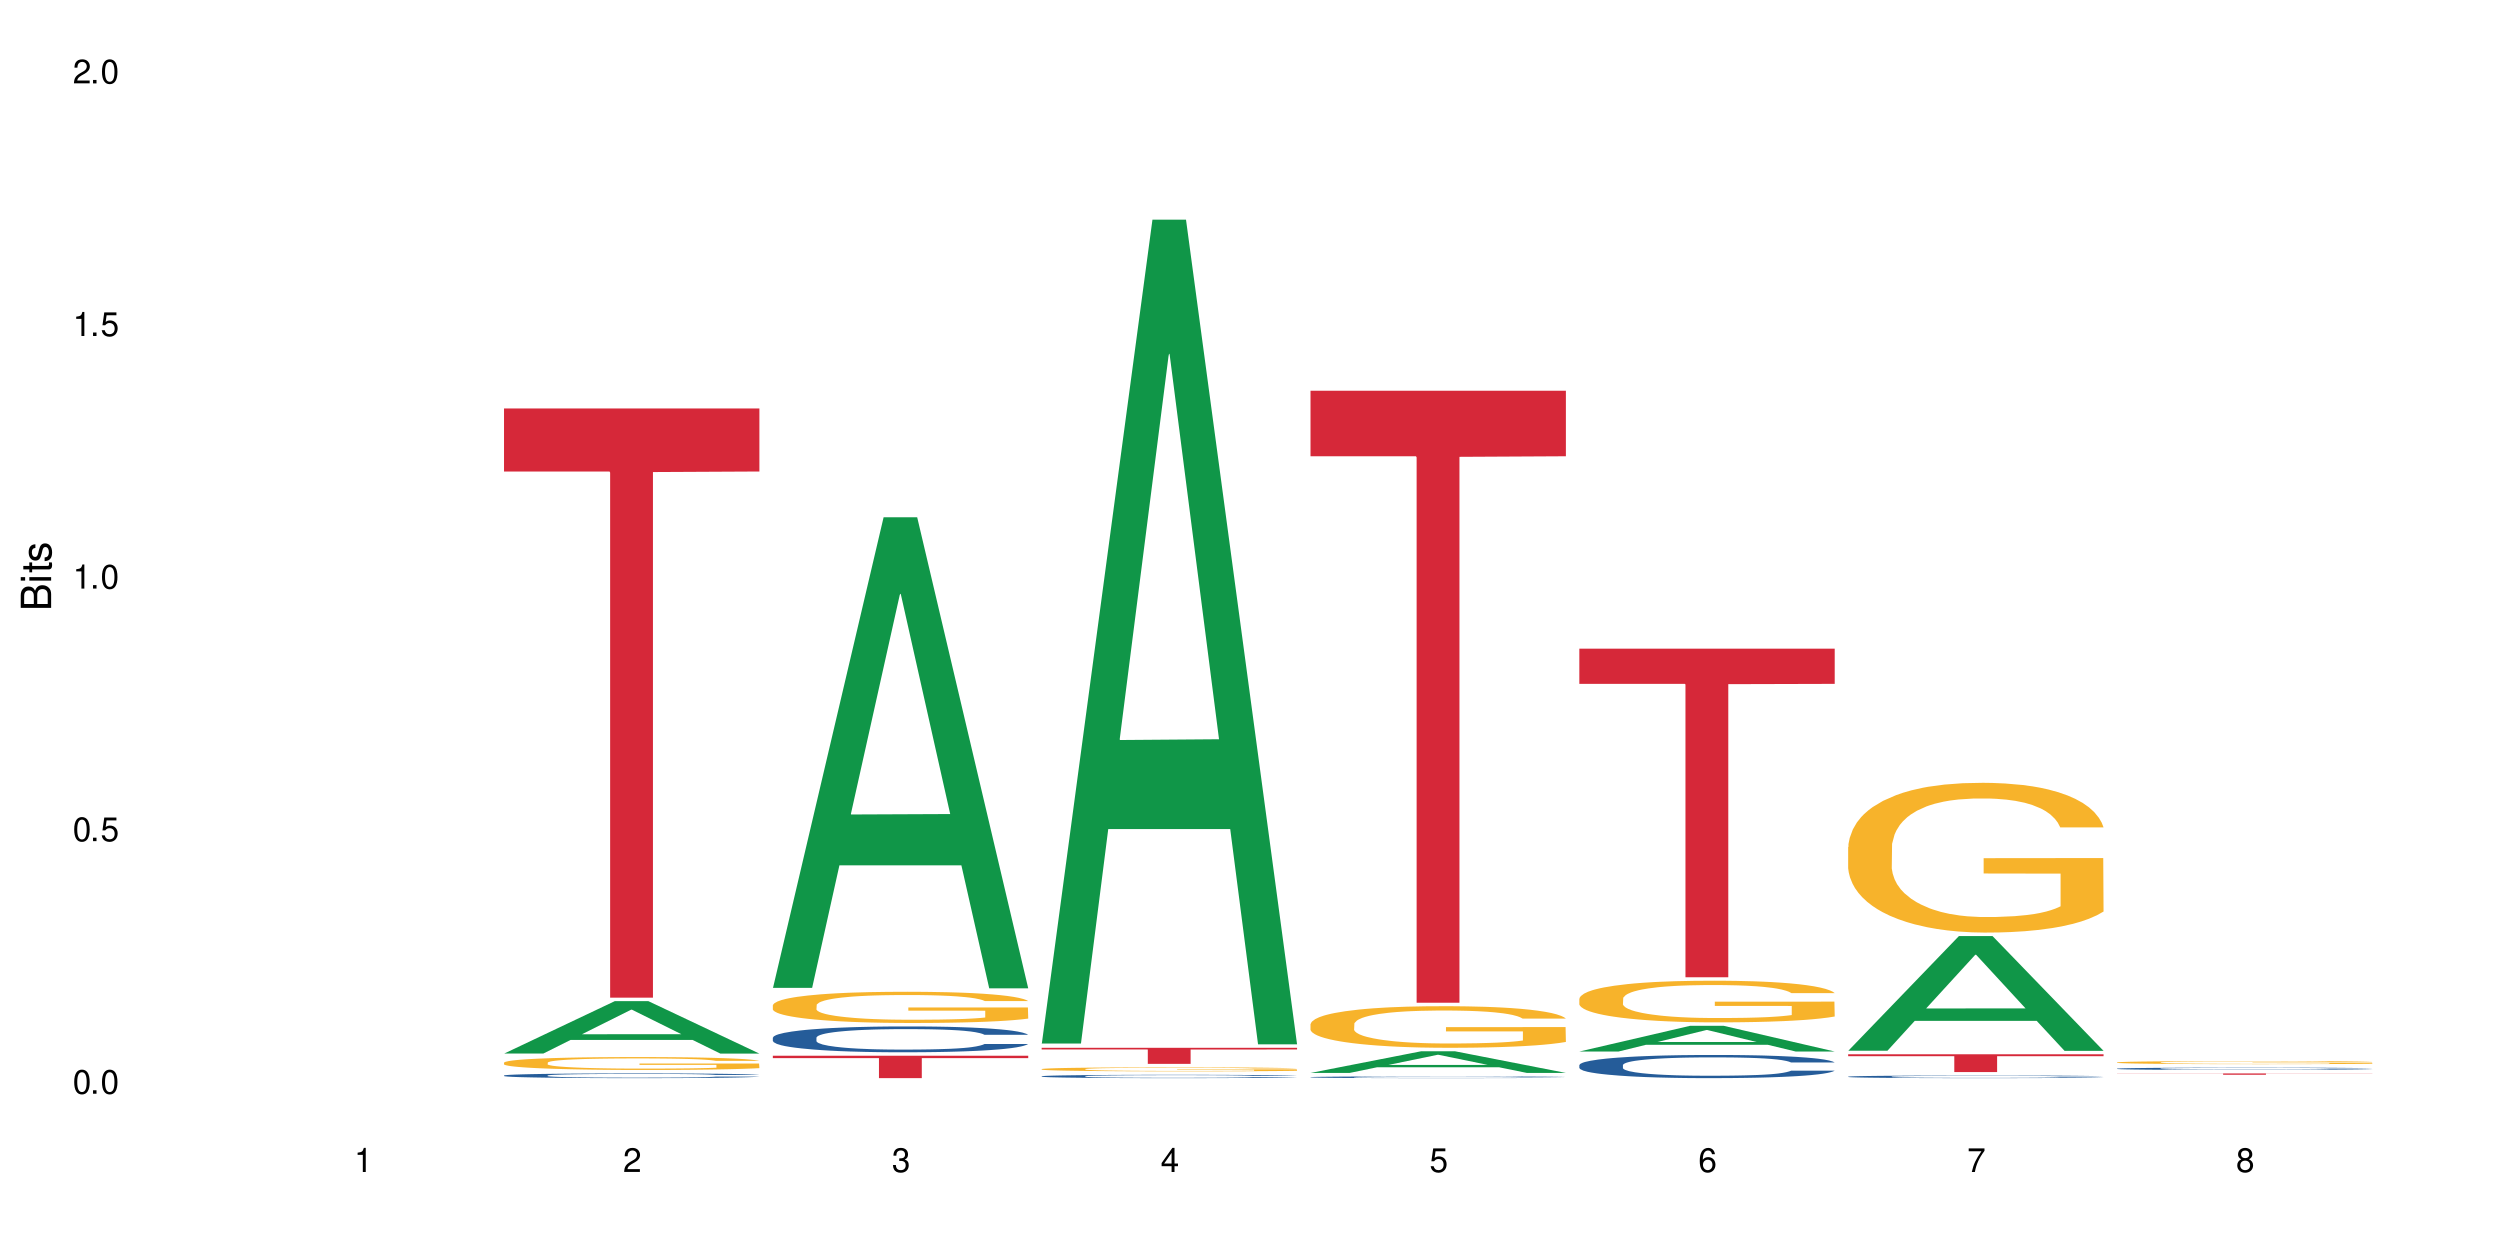 <?xml version="1.0" encoding="UTF-8"?>
<svg xmlns="http://www.w3.org/2000/svg" xmlns:xlink="http://www.w3.org/1999/xlink" width="720" height="360" viewBox="0 0 720 360">
<defs>
<g>
<g id="glyph-0-0">
</g>
<g id="glyph-0-1">
<path d="M 2.641 -6.938 C 2 -6.938 1.422 -6.656 1.078 -6.172 C 0.641 -5.562 0.406 -4.641 0.406 -3.359 C 0.406 -1.016 1.188 0.219 2.641 0.219 C 4.078 0.219 4.859 -1.016 4.859 -3.297 C 4.859 -4.641 4.656 -5.547 4.203 -6.172 C 3.844 -6.656 3.281 -6.938 2.641 -6.938 Z M 2.641 -6.188 C 3.547 -6.188 4 -5.25 4 -3.375 C 4 -1.406 3.562 -0.484 2.625 -0.484 C 1.734 -0.484 1.281 -1.438 1.281 -3.344 C 1.281 -5.25 1.734 -6.188 2.641 -6.188 Z M 2.641 -6.188 "/>
</g>
<g id="glyph-0-2">
<path d="M 1.828 -1 L 0.828 -1 L 0.828 0 L 1.828 0 Z M 1.828 -1 "/>
</g>
<g id="glyph-0-3">
<path d="M 4.562 -6.797 L 1.062 -6.797 L 0.547 -3.094 L 1.328 -3.094 C 1.719 -3.562 2.047 -3.734 2.578 -3.734 C 3.484 -3.734 4.062 -3.109 4.062 -2.094 C 4.062 -1.125 3.484 -0.531 2.578 -0.531 C 1.828 -0.531 1.375 -0.906 1.188 -1.672 L 0.328 -1.672 C 0.453 -1.109 0.547 -0.844 0.75 -0.594 C 1.125 -0.078 1.828 0.219 2.594 0.219 C 3.969 0.219 4.922 -0.781 4.922 -2.219 C 4.922 -3.562 4.031 -4.484 2.719 -4.484 C 2.25 -4.484 1.859 -4.359 1.469 -4.062 L 1.734 -5.969 L 4.562 -5.969 Z M 4.562 -6.797 "/>
</g>
<g id="glyph-0-4">
<path d="M 2.484 -4.938 L 2.484 0 L 3.328 0 L 3.328 -6.938 L 2.766 -6.938 C 2.469 -5.875 2.281 -5.734 0.984 -5.562 L 0.984 -4.938 Z M 2.484 -4.938 "/>
</g>
<g id="glyph-0-5">
<path d="M 4.859 -0.828 L 1.281 -0.828 C 1.359 -1.406 1.672 -1.781 2.5 -2.281 L 3.469 -2.828 C 4.406 -3.344 4.906 -4.062 4.906 -4.906 C 4.906 -5.484 4.672 -6.031 4.266 -6.406 C 3.859 -6.766 3.375 -6.938 2.719 -6.938 C 1.859 -6.938 1.219 -6.625 0.844 -6.031 C 0.609 -5.672 0.5 -5.234 0.484 -4.531 L 1.328 -4.531 C 1.359 -5.016 1.406 -5.281 1.531 -5.516 C 1.75 -5.938 2.188 -6.203 2.703 -6.203 C 3.469 -6.203 4.031 -5.641 4.031 -4.891 C 4.031 -4.344 3.719 -3.859 3.125 -3.516 L 2.234 -3 C 0.812 -2.172 0.406 -1.531 0.328 -0.016 L 4.859 -0.016 Z M 4.859 -0.828 "/>
</g>
<g id="glyph-0-6">
<path d="M 2.125 -3.188 L 2.578 -3.188 C 3.5 -3.188 3.984 -2.766 3.984 -1.922 C 3.984 -1.062 3.469 -0.531 2.594 -0.531 C 1.656 -0.531 1.203 -1 1.156 -2.016 L 0.312 -2.016 C 0.344 -1.453 0.438 -1.094 0.609 -0.781 C 0.953 -0.109 1.625 0.219 2.547 0.219 C 3.953 0.219 4.859 -0.625 4.859 -1.938 C 4.859 -2.828 4.516 -3.297 3.703 -3.594 C 4.344 -3.844 4.656 -4.328 4.656 -5.031 C 4.656 -6.219 3.875 -6.938 2.578 -6.938 C 1.203 -6.938 0.484 -6.172 0.453 -4.703 L 1.297 -4.703 C 1.312 -5.125 1.344 -5.359 1.453 -5.578 C 1.641 -5.969 2.062 -6.203 2.594 -6.203 C 3.344 -6.203 3.797 -5.75 3.797 -5 C 3.797 -4.516 3.609 -4.219 3.25 -4.047 C 3.016 -3.953 2.703 -3.922 2.125 -3.906 Z M 2.125 -3.188 "/>
</g>
<g id="glyph-0-7">
<path d="M 3.141 -1.672 L 3.141 0 L 3.984 0 L 3.984 -1.672 L 4.984 -1.672 L 4.984 -2.438 L 3.984 -2.438 L 3.984 -6.938 L 3.359 -6.938 L 0.266 -2.578 L 0.266 -1.672 Z M 3.141 -2.438 L 1 -2.438 L 3.141 -5.5 Z M 3.141 -2.438 "/>
</g>
<g id="glyph-0-8">
<path d="M 4.781 -5.125 C 4.609 -6.266 3.891 -6.938 2.844 -6.938 C 2.094 -6.938 1.422 -6.578 1.031 -5.953 C 0.594 -5.266 0.406 -4.422 0.406 -3.172 C 0.406 -2 0.578 -1.25 0.984 -0.641 C 1.359 -0.078 1.953 0.219 2.703 0.219 C 3.984 0.219 4.922 -0.75 4.922 -2.094 C 4.922 -3.375 4.062 -4.281 2.844 -4.281 C 2.172 -4.281 1.641 -4.031 1.281 -3.516 C 1.281 -5.234 1.828 -6.188 2.797 -6.188 C 3.391 -6.188 3.797 -5.797 3.938 -5.125 Z M 2.734 -3.531 C 3.547 -3.531 4.062 -2.953 4.062 -2.031 C 4.062 -1.156 3.484 -0.531 2.703 -0.531 C 1.922 -0.531 1.328 -1.188 1.328 -2.078 C 1.328 -2.938 1.906 -3.531 2.734 -3.531 Z M 2.734 -3.531 "/>
</g>
<g id="glyph-0-9">
<path d="M 4.984 -6.797 L 0.438 -6.797 L 0.438 -5.969 L 4.109 -5.969 C 2.5 -3.656 1.828 -2.234 1.328 0 L 2.219 0 C 2.594 -2.172 3.453 -4.047 4.984 -6.094 Z M 4.984 -6.797 "/>
</g>
<g id="glyph-0-10">
<path d="M 3.75 -3.656 C 4.469 -4.094 4.688 -4.438 4.688 -5.078 C 4.688 -6.172 3.844 -6.938 2.641 -6.938 C 1.438 -6.938 0.594 -6.172 0.594 -5.094 C 0.594 -4.438 0.812 -4.094 1.516 -3.656 C 0.734 -3.266 0.359 -2.703 0.359 -1.922 C 0.359 -0.656 1.281 0.219 2.641 0.219 C 3.984 0.219 4.922 -0.656 4.922 -1.922 C 4.922 -2.703 4.531 -3.266 3.75 -3.656 Z M 2.641 -6.188 C 3.359 -6.188 3.812 -5.75 3.812 -5.062 C 3.812 -4.406 3.344 -3.984 2.641 -3.984 C 1.922 -3.984 1.453 -4.406 1.453 -5.078 C 1.453 -5.75 1.922 -6.188 2.641 -6.188 Z M 2.641 -3.266 C 3.484 -3.266 4.062 -2.719 4.062 -1.906 C 4.062 -1.078 3.484 -0.531 2.625 -0.531 C 1.797 -0.531 1.219 -1.094 1.219 -1.906 C 1.219 -2.719 1.781 -3.266 2.641 -3.266 Z M 2.641 -3.266 "/>
</g>
<g id="glyph-1-0">
</g>
<g id="glyph-1-1">
<path d="M 0 -0.953 L 0 -4.891 C 0 -5.719 -0.234 -6.344 -0.734 -6.797 C -1.188 -7.234 -1.812 -7.469 -2.5 -7.469 C -3.547 -7.469 -4.188 -7 -4.625 -5.875 C -4.984 -6.688 -5.625 -7.094 -6.531 -7.094 C -7.172 -7.094 -7.734 -6.859 -8.141 -6.391 C -8.562 -5.922 -8.75 -5.344 -8.75 -4.5 L -8.75 -0.953 Z M -4.984 -2.062 L -7.766 -2.062 L -7.766 -4.219 C -7.766 -4.844 -7.688 -5.203 -7.453 -5.5 C -7.219 -5.812 -6.859 -5.969 -6.375 -5.969 C -5.891 -5.969 -5.531 -5.812 -5.297 -5.5 C -5.062 -5.203 -4.984 -4.844 -4.984 -4.219 Z M -0.984 -2.062 L -4 -2.062 L -4 -4.781 C -4 -5.766 -3.438 -6.359 -2.484 -6.359 C -1.547 -6.359 -0.984 -5.766 -0.984 -4.781 Z M -0.984 -2.062 "/>
</g>
<g id="glyph-1-2">
<path d="M -6.281 -1.797 L -6.281 -0.797 L 0 -0.797 L 0 -1.797 Z M -8.75 -1.797 L -8.75 -0.797 L -7.484 -0.797 L -7.484 -1.797 Z M -8.75 -1.797 "/>
</g>
<g id="glyph-1-3">
<path d="M -6.281 -3.047 L -6.281 -2.016 L -8.016 -2.016 L -8.016 -1.016 L -6.281 -1.016 L -6.281 -0.172 L -5.469 -0.172 L -5.469 -1.016 L -0.719 -1.016 C -0.078 -1.016 0.281 -1.453 0.281 -2.234 C 0.281 -2.5 0.25 -2.719 0.188 -3.047 L -0.641 -3.047 C -0.609 -2.906 -0.594 -2.766 -0.594 -2.562 C -0.594 -2.141 -0.719 -2.016 -1.156 -2.016 L -5.469 -2.016 L -5.469 -3.047 Z M -6.281 -3.047 "/>
</g>
<g id="glyph-1-4">
<path d="M -4.531 -5.25 C -5.766 -5.25 -6.469 -4.422 -6.469 -2.969 C -6.469 -1.516 -5.719 -0.562 -4.547 -0.562 C -3.562 -0.562 -3.094 -1.062 -2.734 -2.562 L -2.516 -3.484 C -2.344 -4.188 -2.094 -4.469 -1.641 -4.469 C -1.047 -4.469 -0.641 -3.875 -0.641 -3 C -0.641 -2.453 -0.797 -2 -1.062 -1.75 C -1.25 -1.594 -1.422 -1.531 -1.875 -1.469 L -1.875 -0.406 C -0.422 -0.453 0.281 -1.266 0.281 -2.922 C 0.281 -4.5 -0.5 -5.516 -1.719 -5.516 C -2.656 -5.516 -3.172 -4.984 -3.469 -3.734 L -3.703 -2.766 C -3.891 -1.953 -4.156 -1.609 -4.594 -1.609 C -5.188 -1.609 -5.547 -2.125 -5.547 -2.938 C -5.547 -3.75 -5.203 -4.172 -4.531 -4.203 Z M -4.531 -5.25 "/>
</g>
</g>
</defs>
<rect x="-72" y="-36" width="864" height="432" fill="rgb(100%, 100%, 100%)" fill-opacity="1"/>
<path fill-rule="nonzero" fill="rgb(6.275%, 58.824%, 28.235%)" fill-opacity="1" d="M 145.156 303.426 L 145.234 303.414 L 177.059 288.328 L 186.723 288.328 L 218.707 303.441 L 207.469 303.441 L 199.453 299.496 L 164.328 299.496 L 156.469 303.426 L 145.156 303.426 L 167.707 297.863 L 196.23 297.848 L 182.008 290.797 L 181.852 290.781 L 181.695 290.824 L 167.629 297.848 L 167.707 297.863 Z M 145.156 303.426 "/>
<path fill-rule="nonzero" fill="rgb(14.51%, 36.078%, 60%)" fill-opacity="1" d="M 145.156 309.734 L 145.242 309.734 L 145.242 309.703 L 145.512 309.656 L 146.141 309.598 L 146.77 309.555 L 148.383 309.48 L 150.625 309.41 L 152.957 309.355 L 154.664 309.324 L 156.188 309.297 L 159.684 309.254 L 161.93 309.23 L 164.352 309.207 L 167.309 309.188 L 169.461 309.176 L 174.305 309.156 L 177.895 309.145 L 180.676 309.141 L 186.684 309.141 L 190.273 309.148 L 192.875 309.152 L 195.742 309.164 L 198.164 309.176 L 202.383 309.203 L 206.148 309.238 L 207.852 309.258 L 210.543 309.297 L 212.605 309.332 L 214.043 309.363 L 215.656 309.41 L 217.094 309.469 L 218.168 309.531 L 218.707 309.582 L 206.148 309.582 L 205.52 309.535 L 204.805 309.496 L 203.457 309.445 L 202.113 309.41 L 200.23 309.371 L 198.523 309.348 L 196.191 309.324 L 194.129 309.309 L 191.977 309.297 L 189.914 309.293 L 185.969 309.285 L 179.688 309.285 L 176.191 309.297 L 174.305 309.305 L 171.613 309.324 L 169.73 309.34 L 167.488 309.363 L 165.965 309.383 L 164.082 309.418 L 162.734 309.445 L 161.211 309.488 L 160.312 309.52 L 159.508 309.551 L 158.789 309.594 L 158.25 309.637 L 157.891 309.684 L 157.711 309.727 L 157.711 309.922 L 157.891 309.965 L 158.34 310.02 L 159.508 310.094 L 161.211 310.16 L 163.184 310.211 L 165.066 310.25 L 166.145 310.266 L 167.578 310.285 L 169.82 310.312 L 173.051 310.336 L 174.934 310.348 L 177.805 310.355 L 180.766 310.363 L 184.711 310.363 L 188.211 310.355 L 190.543 310.352 L 192.965 310.34 L 196.281 310.32 L 198.344 310.301 L 200.141 310.277 L 201.484 310.254 L 202.383 310.23 L 203.727 310.195 L 204.805 310.152 L 205.609 310.109 L 206.148 310.066 L 218.707 310.066 L 218.168 310.113 L 217.359 310.164 L 216.555 310.199 L 215.297 310.242 L 213.863 310.281 L 211.801 310.324 L 210.094 310.355 L 207.852 310.387 L 205.789 310.41 L 203.547 310.43 L 200.23 310.453 L 198.074 310.469 L 195.742 310.477 L 192.965 310.488 L 189.465 310.496 L 185.699 310.504 L 182.199 310.504 L 178.434 310.5 L 175.652 310.496 L 171.973 310.484 L 167.398 310.461 L 164.082 310.438 L 161.48 310.414 L 159.238 310.391 L 156.727 310.355 L 153.496 310.301 L 151.523 310.258 L 150.176 310.227 L 148.652 310.176 L 147.574 310.133 L 146.32 310.062 L 145.422 309.973 L 145.156 309.906 Z M 145.156 309.734 "/>
<path fill-rule="nonzero" fill="rgb(96.863%, 70.196%, 16.863%)" fill-opacity="1" d="M 145.156 306.023 L 145.242 306.023 L 145.242 305.953 L 145.602 305.801 L 146.5 305.59 L 147.664 305.418 L 148.922 305.281 L 149.73 305.211 L 151.074 305.109 L 152.242 305.035 L 155.199 304.883 L 158.969 304.738 L 161.031 304.68 L 163.363 304.621 L 166.684 304.555 L 168.207 304.531 L 172.871 304.477 L 178.164 304.445 L 183.992 304.434 L 186.684 304.438 L 190.363 304.449 L 195.387 304.488 L 198.254 304.523 L 200.496 304.555 L 202.828 304.602 L 205.699 304.668 L 208.391 304.75 L 210.543 304.832 L 212.695 304.934 L 214.492 305.039 L 216.016 305.16 L 217.359 305.301 L 218.168 305.422 L 218.707 305.539 L 206.238 305.539 L 205.52 305.422 L 204.715 305.328 L 203.367 305.219 L 202.023 305.137 L 200.676 305.07 L 198.164 304.984 L 196.012 304.93 L 193.32 304.883 L 190.723 304.852 L 187.762 304.832 L 185.969 304.824 L 181.211 304.824 L 176.906 304.848 L 174.395 304.875 L 172.602 304.902 L 170.09 304.953 L 168.566 304.992 L 167.668 305.02 L 164.977 305.125 L 163.184 305.219 L 162.195 305.285 L 160.941 305.387 L 160.043 305.48 L 159.059 305.613 L 158.52 305.715 L 157.801 305.945 L 157.711 306.559 L 157.98 306.688 L 158.52 306.824 L 159.238 306.949 L 160.312 307.078 L 161.391 307.176 L 163.273 307.309 L 164.887 307.395 L 166.145 307.453 L 168.566 307.547 L 169.551 307.574 L 171.883 307.637 L 174.305 307.684 L 177.266 307.727 L 179.508 307.746 L 183.098 307.762 L 187.672 307.762 L 193.055 307.742 L 196.461 307.715 L 198.793 307.688 L 200.32 307.664 L 202.203 307.625 L 203.547 307.594 L 204.805 307.555 L 206.328 307.496 L 206.328 306.688 L 184.172 306.684 L 184.172 306.305 L 218.617 306.301 L 218.707 307.625 L 216.824 307.719 L 214.492 307.805 L 212.25 307.875 L 209.918 307.934 L 206.598 307.996 L 203.906 308.039 L 199.781 308.086 L 196.012 308.113 L 192.066 308.137 L 188.566 308.145 L 184.441 308.148 L 180.766 308.141 L 176.816 308.121 L 173.68 308.094 L 170.809 308.062 L 167.938 308.016 L 164.352 307.945 L 162.016 307.887 L 159.594 307.816 L 157.172 307.73 L 155.02 307.641 L 153.586 307.57 L 152.152 307.488 L 150.625 307.387 L 149.191 307.27 L 148.113 307.164 L 147.129 307.047 L 146.41 306.934 L 145.691 306.781 L 145.332 306.66 L 145.156 306.555 Z M 145.156 306.023 "/>
<path fill-rule="nonzero" fill="rgb(83.922%, 15.686%, 22.353%)" fill-opacity="1" d="M 145.156 117.629 L 218.707 117.629 L 218.707 135.793 L 188.051 135.953 L 188.051 287.332 L 175.719 287.332 L 175.719 136.113 L 175.539 135.793 L 145.156 135.793 Z M 145.156 117.629 "/>
<path fill-rule="nonzero" fill="rgb(6.275%, 58.824%, 28.235%)" fill-opacity="1" d="M 222.578 284.512 L 222.656 284.383 L 254.48 148.965 L 264.148 148.965 L 296.129 284.637 L 284.895 284.637 L 276.879 249.223 L 241.75 249.223 L 233.895 284.512 L 222.578 284.512 L 245.129 234.57 L 273.656 234.445 L 259.434 171.129 L 259.273 171.004 L 259.117 171.387 L 245.051 234.445 L 245.129 234.57 Z M 222.578 284.512 "/>
<path fill-rule="nonzero" fill="rgb(14.51%, 36.078%, 60%)" fill-opacity="1" d="M 222.578 298.852 L 222.668 298.848 L 222.668 298.684 L 222.938 298.426 L 223.562 298.098 L 224.191 297.875 L 225.809 297.473 L 228.051 297.086 L 230.383 296.785 L 232.086 296.609 L 233.609 296.473 L 237.109 296.219 L 239.352 296.09 L 241.773 295.977 L 244.734 295.859 L 246.887 295.793 L 251.73 295.684 L 255.316 295.637 L 258.098 295.613 L 264.109 295.613 L 267.695 295.641 L 270.297 295.676 L 273.168 295.73 L 275.59 295.793 L 279.805 295.941 L 283.57 296.133 L 285.277 296.242 L 287.969 296.453 L 290.031 296.656 L 291.465 296.832 L 293.082 297.086 L 294.516 297.391 L 295.59 297.738 L 296.129 298.031 L 283.57 298.031 L 282.945 297.758 L 282.227 297.547 L 280.883 297.27 L 279.535 297.07 L 277.652 296.875 L 275.949 296.742 L 273.617 296.613 L 271.551 296.531 L 269.398 296.473 L 267.336 296.43 L 263.391 296.391 L 258.816 296.391 L 257.109 296.402 L 253.613 296.457 L 251.73 296.504 L 249.039 296.602 L 247.156 296.688 L 244.914 296.824 L 243.387 296.941 L 241.504 297.117 L 240.16 297.273 L 238.633 297.5 L 237.738 297.668 L 236.93 297.859 L 236.211 298.086 L 235.672 298.32 L 235.316 298.574 L 235.137 298.82 L 235.137 299.875 L 235.316 300.117 L 235.762 300.402 L 236.93 300.82 L 238.633 301.18 L 240.605 301.465 L 242.492 301.668 L 243.566 301.766 L 245.004 301.875 L 247.246 302.008 L 250.473 302.145 L 252.355 302.199 L 255.227 302.254 L 258.188 302.281 L 262.133 302.281 L 265.633 302.254 L 267.965 302.219 L 270.387 302.164 L 273.707 302.051 L 275.77 301.941 L 277.562 301.812 L 278.906 301.684 L 279.805 301.574 L 281.148 301.363 L 282.227 301.133 L 283.035 300.895 L 283.57 300.664 L 296.129 300.664 L 295.59 300.934 L 294.785 301.199 L 293.977 301.398 L 292.723 301.637 L 291.285 301.848 L 289.223 302.086 L 287.52 302.242 L 285.277 302.41 L 283.215 302.539 L 280.973 302.656 L 277.652 302.793 L 275.5 302.859 L 273.168 302.922 L 270.387 302.977 L 266.887 303.023 L 263.121 303.051 L 259.621 303.059 L 255.855 303.043 L 253.074 303.016 L 249.398 302.953 L 244.824 302.832 L 241.504 302.703 L 238.902 302.574 L 236.66 302.438 L 234.148 302.254 L 230.918 301.953 L 228.945 301.723 L 227.602 301.531 L 226.074 301.27 L 225 301.031 L 223.742 300.648 L 222.848 300.164 L 222.578 299.793 Z M 222.578 298.852 "/>
<path fill-rule="nonzero" fill="rgb(96.863%, 70.196%, 16.863%)" fill-opacity="1" d="M 222.578 289.48 L 222.668 289.473 L 222.668 289.309 L 223.027 288.938 L 223.922 288.43 L 225.09 288.012 L 226.344 287.684 L 227.152 287.512 L 228.496 287.266 L 229.664 287.082 L 232.625 286.715 L 236.391 286.367 L 238.453 286.223 L 240.785 286.082 L 244.105 285.926 L 245.629 285.867 L 250.293 285.738 L 255.586 285.656 L 261.418 285.629 L 264.109 285.637 L 267.785 285.672 L 272.809 285.762 L 275.68 285.844 L 277.922 285.926 L 280.254 286.031 L 283.125 286.195 L 285.816 286.395 L 287.969 286.59 L 290.121 286.836 L 291.914 287.102 L 293.438 287.387 L 294.785 287.73 L 295.59 288.02 L 296.129 288.309 L 283.66 288.309 L 282.945 288.02 L 282.137 287.797 L 280.793 287.527 L 279.445 287.328 L 278.102 287.176 L 275.59 286.961 L 273.438 286.828 L 270.746 286.715 L 268.145 286.641 L 265.184 286.59 L 263.391 286.574 L 258.637 286.574 L 254.332 286.633 L 251.82 286.699 L 250.023 286.762 L 247.512 286.887 L 245.988 286.984 L 245.094 287.051 L 242.402 287.305 L 240.605 287.535 L 239.621 287.691 L 238.363 287.938 L 237.469 288.16 L 236.48 288.488 L 235.941 288.734 L 235.227 289.293 L 235.137 290.77 L 235.406 291.082 L 235.941 291.418 L 236.66 291.715 L 237.738 292.027 L 238.812 292.266 L 240.695 292.586 L 242.312 292.797 L 243.566 292.938 L 245.988 293.16 L 246.977 293.234 L 249.309 293.383 L 251.73 293.496 L 254.691 293.594 L 256.934 293.645 L 260.52 293.684 L 265.094 293.684 L 270.477 293.637 L 273.887 293.57 L 276.219 293.504 L 277.742 293.449 L 279.625 293.355 L 280.973 293.273 L 282.227 293.184 L 283.75 293.047 L 283.75 291.082 L 261.598 291.074 L 261.598 290.156 L 296.039 290.145 L 296.129 293.355 L 294.246 293.578 L 291.914 293.793 L 289.672 293.957 L 287.34 294.098 L 284.02 294.254 L 281.328 294.352 L 277.203 294.465 L 273.438 294.539 L 269.488 294.59 L 265.992 294.613 L 261.867 294.621 L 258.188 294.605 L 254.242 294.555 L 251.102 294.488 L 248.23 294.406 L 245.359 294.301 L 241.773 294.129 L 239.441 293.988 L 237.02 293.816 L 234.598 293.613 L 232.445 293.391 L 231.008 293.219 L 229.574 293.02 L 228.051 292.773 L 226.613 292.496 L 225.539 292.242 L 224.551 291.953 L 223.832 291.684 L 223.117 291.312 L 222.758 291.016 L 222.578 290.762 Z M 222.578 289.48 "/>
<path fill-rule="nonzero" fill="rgb(83.922%, 15.686%, 22.353%)" fill-opacity="1" d="M 222.578 304.051 L 296.129 304.051 L 296.129 304.742 L 265.477 304.746 L 265.477 310.504 L 253.141 310.504 L 253.141 304.754 L 252.965 304.742 L 222.578 304.742 Z M 222.578 304.051 "/>
<path fill-rule="nonzero" fill="rgb(6.275%, 58.824%, 28.235%)" fill-opacity="1" d="M 300 300.543 L 300.078 300.32 L 331.906 63.266 L 341.57 63.266 L 373.555 300.766 L 362.316 300.766 L 354.301 238.77 L 319.176 238.77 L 311.316 300.543 L 300 300.543 L 322.555 213.125 L 351.078 212.902 L 336.855 102.07 L 336.699 101.844 L 336.543 102.516 L 322.477 212.902 L 322.555 213.125 Z M 300 300.543 "/>
<path fill-rule="nonzero" fill="rgb(14.51%, 36.078%, 60%)" fill-opacity="1" d="M 300 309.961 L 300.09 309.961 L 300.09 309.938 L 300.359 309.906 L 300.988 309.863 L 301.617 309.832 L 303.23 309.781 L 305.473 309.73 L 307.805 309.695 L 309.508 309.672 L 311.035 309.652 L 314.531 309.621 L 316.773 309.605 L 319.195 309.59 L 322.156 309.574 L 324.309 309.566 L 329.152 309.551 L 332.742 309.543 L 341.531 309.543 L 345.117 309.547 L 347.719 309.551 L 350.59 309.559 L 353.012 309.566 L 357.227 309.586 L 360.996 309.609 L 362.699 309.625 L 365.391 309.648 L 367.453 309.676 L 368.891 309.699 L 370.504 309.73 L 371.938 309.773 L 373.016 309.816 L 373.555 309.855 L 360.996 309.855 L 360.367 309.82 L 359.648 309.793 L 358.305 309.754 L 356.961 309.73 L 355.074 309.703 L 353.371 309.688 L 351.039 309.672 L 348.977 309.66 L 346.824 309.652 L 344.762 309.648 L 340.812 309.641 L 336.238 309.641 L 334.535 309.645 L 331.035 309.652 L 329.152 309.656 L 326.461 309.668 L 324.578 309.68 L 322.336 309.699 L 320.812 309.715 L 318.926 309.738 L 317.582 309.758 L 316.059 309.785 L 315.16 309.809 L 314.352 309.832 L 313.637 309.859 L 313.098 309.891 L 312.738 309.926 L 312.559 309.957 L 312.559 310.094 L 312.738 310.125 L 313.188 310.16 L 314.352 310.215 L 316.059 310.262 L 318.031 310.297 L 319.914 310.324 L 320.992 310.336 L 322.426 310.352 L 324.668 310.367 L 327.898 310.387 L 329.781 310.395 L 332.652 310.398 L 335.609 310.402 L 339.559 310.402 L 343.055 310.398 L 345.387 310.395 L 347.809 310.387 L 351.129 310.375 L 353.191 310.359 L 354.984 310.344 L 356.332 310.324 L 357.227 310.312 L 358.574 310.285 L 359.648 310.254 L 360.457 310.223 L 360.996 310.195 L 373.555 310.195 L 373.016 310.23 L 372.207 310.262 L 371.402 310.289 L 370.145 310.32 L 368.711 310.348 L 366.645 310.379 L 364.941 310.398 L 362.699 310.422 L 360.637 310.438 L 358.395 310.453 L 355.074 310.469 L 352.922 310.477 L 350.59 310.484 L 347.809 310.492 L 344.312 310.5 L 340.543 310.504 L 337.047 310.504 L 333.277 310.5 L 330.5 310.5 L 326.82 310.488 L 322.246 310.473 L 318.926 310.457 L 316.324 310.441 L 314.082 310.422 L 311.57 310.398 L 308.344 310.359 L 306.371 310.332 L 305.023 310.305 L 303.5 310.273 L 302.422 310.242 L 301.168 310.191 L 300.27 310.129 L 300 310.082 Z M 300 309.961 "/>
<path fill-rule="nonzero" fill="rgb(96.863%, 70.196%, 16.863%)" fill-opacity="1" d="M 300 307.887 L 300.09 307.887 L 300.09 307.867 L 300.449 307.82 L 301.348 307.754 L 302.512 307.699 L 303.77 307.656 L 304.574 307.633 L 305.922 307.602 L 307.086 307.578 L 310.047 307.531 L 313.816 307.488 L 315.879 307.469 L 318.211 307.449 L 321.527 307.43 L 323.055 307.422 L 327.719 307.406 L 333.012 307.395 L 341.531 307.395 L 345.207 307.398 L 350.23 307.41 L 353.102 307.422 L 355.344 307.43 L 357.676 307.445 L 360.547 307.465 L 363.238 307.492 L 365.391 307.516 L 367.543 307.547 L 369.336 307.582 L 370.863 307.617 L 372.207 307.664 L 373.016 307.699 L 373.555 307.738 L 361.086 307.738 L 360.367 307.699 L 359.559 307.672 L 358.215 307.637 L 356.871 307.613 L 355.523 307.59 L 353.012 307.562 L 350.859 307.547 L 348.168 307.531 L 345.566 307.523 L 342.609 307.516 L 336.059 307.516 L 331.754 307.523 L 329.242 307.531 L 327.449 307.539 L 324.938 307.555 L 323.414 307.566 L 322.516 307.574 L 319.824 307.609 L 318.031 307.637 L 317.043 307.656 L 315.789 307.691 L 314.891 307.719 L 313.902 307.762 L 313.367 307.793 L 312.648 307.863 L 312.559 308.055 L 312.828 308.094 L 313.367 308.137 L 314.082 308.176 L 315.16 308.215 L 316.234 308.246 L 318.121 308.289 L 319.734 308.316 L 320.992 308.332 L 323.414 308.363 L 324.398 308.371 L 326.73 308.391 L 329.152 308.406 L 332.113 308.418 L 334.355 308.422 L 337.941 308.43 L 342.52 308.43 L 347.898 308.422 L 351.309 308.414 L 353.641 308.406 L 355.164 308.398 L 357.047 308.387 L 358.395 308.375 L 359.648 308.363 L 361.176 308.348 L 361.176 308.094 L 339.02 308.094 L 339.02 307.977 L 373.465 307.973 L 373.555 308.387 L 371.668 308.414 L 369.336 308.441 L 367.094 308.465 L 364.762 308.48 L 361.445 308.5 L 358.754 308.516 L 354.629 308.527 L 350.859 308.539 L 346.914 308.547 L 343.414 308.547 L 339.289 308.551 L 335.609 308.547 L 331.664 308.539 L 328.523 308.531 L 325.656 308.523 L 322.785 308.508 L 319.195 308.484 L 316.863 308.469 L 314.441 308.445 L 312.02 308.418 L 309.867 308.391 L 308.434 308.367 L 306.996 308.344 L 305.473 308.312 L 304.039 308.277 L 302.961 308.242 L 301.973 308.207 L 301.258 308.172 L 300.539 308.125 L 300.18 308.086 L 300 308.055 Z M 300 307.887 "/>
<path fill-rule="nonzero" fill="rgb(83.922%, 15.686%, 22.353%)" fill-opacity="1" d="M 300 301.758 L 373.555 301.758 L 373.555 302.254 L 342.898 302.262 L 342.898 306.398 L 330.566 306.398 L 330.566 302.266 L 330.387 302.254 L 300 302.254 Z M 300 301.758 "/>
<path fill-rule="nonzero" fill="rgb(6.275%, 58.824%, 28.235%)" fill-opacity="1" d="M 377.426 308.996 L 377.504 308.992 L 409.328 302.758 L 418.992 302.758 L 450.977 309.004 L 439.738 309.004 L 431.723 307.371 L 396.598 307.371 L 388.738 308.996 L 377.426 308.996 L 399.977 306.699 L 428.504 306.691 L 414.277 303.777 L 414.121 303.773 L 413.965 303.789 L 399.898 306.691 L 399.977 306.699 Z M 377.426 308.996 "/>
<path fill-rule="nonzero" fill="rgb(14.51%, 36.078%, 60%)" fill-opacity="1" d="M 377.426 310.215 L 377.516 310.215 L 377.516 310.203 L 377.781 310.188 L 378.41 310.164 L 379.039 310.148 L 380.652 310.121 L 382.895 310.098 L 385.227 310.074 L 386.934 310.062 L 388.457 310.055 L 391.957 310.035 L 394.199 310.027 L 396.621 310.02 L 399.578 310.012 L 401.734 310.008 L 406.574 310 L 410.164 309.996 L 422.543 309.996 L 425.145 310 L 428.016 310.004 L 430.438 310.008 L 434.652 310.02 L 438.418 310.031 L 440.125 310.039 L 442.812 310.055 L 444.879 310.066 L 446.312 310.078 L 447.926 310.098 L 449.363 310.117 L 450.438 310.141 L 450.977 310.16 L 438.418 310.16 L 437.789 310.141 L 437.074 310.129 L 435.727 310.109 L 434.383 310.094 L 432.5 310.082 L 430.793 310.074 L 428.461 310.062 L 426.398 310.059 L 424.246 310.055 L 422.184 310.051 L 418.238 310.047 L 413.664 310.047 L 411.957 310.051 L 408.461 310.055 L 406.574 310.055 L 403.887 310.062 L 402 310.07 L 399.758 310.078 L 398.234 310.086 L 396.352 310.098 L 395.004 310.109 L 393.48 310.125 L 392.582 310.137 L 391.777 310.148 L 391.059 310.164 L 390.52 310.18 L 390.16 310.199 L 389.98 310.215 L 389.98 310.285 L 390.16 310.305 L 390.609 310.324 L 391.777 310.352 L 393.48 310.375 L 395.453 310.395 L 397.336 310.41 L 398.414 310.414 L 399.848 310.422 L 402.09 310.434 L 405.32 310.441 L 407.203 310.445 L 410.074 310.449 L 420.48 310.449 L 422.812 310.445 L 425.234 310.441 L 428.551 310.434 L 430.613 310.426 L 432.41 310.418 L 433.754 310.41 L 434.652 310.402 L 435.996 310.387 L 437.074 310.371 L 437.879 310.355 L 438.418 310.34 L 450.977 310.34 L 450.438 310.359 L 449.633 310.375 L 448.824 310.391 L 447.566 310.406 L 446.133 310.422 L 444.07 310.438 L 442.367 310.449 L 440.125 310.461 L 438.059 310.469 L 435.816 310.477 L 432.5 310.484 L 430.348 310.488 L 428.016 310.492 L 425.234 310.496 L 421.734 310.5 L 417.969 310.504 L 410.703 310.504 L 407.922 310.5 L 404.242 310.496 L 399.668 310.488 L 396.352 310.48 L 393.75 310.469 L 391.508 310.461 L 388.996 310.449 L 385.766 310.43 L 383.793 310.414 L 382.449 310.398 L 380.922 310.383 L 379.848 310.363 L 378.59 310.34 L 377.695 310.305 L 377.426 310.281 Z M 377.426 310.215 "/>
<path fill-rule="nonzero" fill="rgb(96.863%, 70.196%, 16.863%)" fill-opacity="1" d="M 377.426 294.918 L 377.516 294.906 L 377.516 294.688 L 377.871 294.195 L 378.77 293.516 L 379.938 292.957 L 381.191 292.52 L 382 292.289 L 383.344 291.961 L 384.512 291.723 L 387.469 291.23 L 391.238 290.77 L 393.301 290.574 L 395.633 290.387 L 398.953 290.18 L 400.477 290.102 L 405.141 289.926 L 410.434 289.816 L 416.262 289.785 L 418.953 289.797 L 422.633 289.84 L 427.656 289.961 L 430.527 290.07 L 432.77 290.18 L 435.102 290.32 L 437.969 290.539 L 440.66 290.801 L 442.812 291.066 L 444.969 291.395 L 446.762 291.742 L 448.285 292.125 L 449.633 292.586 L 450.438 292.969 L 450.977 293.352 L 438.508 293.352 L 437.789 292.969 L 436.984 292.672 L 435.637 292.312 L 434.293 292.051 L 432.949 291.844 L 430.438 291.559 L 428.281 291.383 L 425.594 291.23 L 422.992 291.129 L 420.031 291.066 L 418.238 291.043 L 413.484 291.043 L 409.176 291.121 L 406.664 291.207 L 404.871 291.293 L 402.359 291.457 L 400.836 291.59 L 399.938 291.68 L 397.246 292.016 L 395.453 292.324 L 394.469 292.531 L 393.211 292.859 L 392.312 293.156 L 391.328 293.594 L 390.789 293.922 L 390.07 294.664 L 389.98 296.633 L 390.25 297.051 L 390.789 297.5 L 391.508 297.891 L 392.582 298.309 L 393.66 298.625 L 395.543 299.051 L 397.156 299.336 L 398.414 299.523 L 400.836 299.816 L 401.82 299.918 L 404.156 300.113 L 406.574 300.266 L 409.535 300.398 L 411.777 300.465 L 415.367 300.52 L 419.941 300.52 L 425.324 300.453 L 428.73 300.363 L 431.062 300.277 L 432.59 300.199 L 434.473 300.082 L 435.816 299.973 L 437.074 299.852 L 438.598 299.664 L 438.598 297.051 L 416.441 297.039 L 416.441 295.812 L 450.887 295.801 L 450.977 300.082 L 449.094 300.375 L 446.762 300.66 L 444.52 300.879 L 442.188 301.066 L 438.867 301.273 L 436.176 301.406 L 432.051 301.559 L 428.281 301.656 L 424.336 301.723 L 420.84 301.754 L 416.711 301.766 L 413.035 301.742 L 409.086 301.68 L 405.949 301.59 L 403.078 301.48 L 400.207 301.34 L 396.621 301.109 L 394.289 300.922 L 391.867 300.695 L 389.445 300.418 L 387.293 300.125 L 385.855 299.895 L 384.422 299.633 L 382.895 299.305 L 381.461 298.934 L 380.383 298.594 L 379.398 298.211 L 378.68 297.848 L 377.961 297.355 L 377.605 296.961 L 377.426 296.625 Z M 377.426 294.918 "/>
<path fill-rule="nonzero" fill="rgb(83.922%, 15.686%, 22.353%)" fill-opacity="1" d="M 377.426 112.535 L 450.977 112.535 L 450.977 131.402 L 420.324 131.57 L 420.324 288.793 L 407.988 288.793 L 407.988 131.734 L 407.809 131.402 L 377.426 131.402 Z M 377.426 112.535 "/>
<path fill-rule="nonzero" fill="rgb(6.275%, 58.824%, 28.235%)" fill-opacity="1" d="M 454.848 302.832 L 454.926 302.824 L 486.75 295.434 L 496.418 295.434 L 528.398 302.84 L 517.164 302.84 L 509.148 300.906 L 474.023 300.906 L 466.164 302.832 L 454.848 302.832 L 477.402 300.105 L 505.926 300.102 L 491.703 296.645 L 491.547 296.637 L 491.387 296.66 L 477.32 300.102 L 477.402 300.105 Z M 454.848 302.832 "/>
<path fill-rule="nonzero" fill="rgb(14.51%, 36.078%, 60%)" fill-opacity="1" d="M 454.848 306.734 L 454.938 306.727 L 454.938 306.582 L 455.207 306.352 L 455.836 306.059 L 456.461 305.855 L 458.078 305.496 L 460.32 305.148 L 462.652 304.879 L 464.355 304.723 L 465.879 304.602 L 469.379 304.375 L 471.621 304.258 L 474.043 304.156 L 477.004 304.051 L 479.156 303.988 L 484 303.891 L 487.586 303.852 L 490.367 303.832 L 496.379 303.832 L 499.965 303.855 L 502.566 303.887 L 505.438 303.934 L 507.859 303.988 L 512.074 304.125 L 515.844 304.297 L 517.547 304.391 L 520.238 304.582 L 522.301 304.766 L 523.734 304.922 L 525.352 305.148 L 526.785 305.422 L 527.863 305.734 L 528.398 305.996 L 515.844 305.996 L 515.215 305.754 L 514.496 305.562 L 513.152 305.312 L 511.805 305.137 L 509.922 304.961 L 508.219 304.844 L 505.887 304.727 L 503.824 304.656 L 501.672 304.602 L 499.605 304.562 L 495.66 304.527 L 491.086 304.527 L 489.383 304.539 L 485.883 304.586 L 484 304.629 L 481.309 304.715 L 479.426 304.797 L 477.184 304.918 L 475.656 305.02 L 473.773 305.18 L 472.43 305.32 L 470.902 305.52 L 470.008 305.672 L 469.199 305.844 L 468.48 306.047 L 467.945 306.258 L 467.586 306.484 L 467.406 306.703 L 467.406 307.648 L 467.586 307.867 L 468.035 308.125 L 469.199 308.496 L 470.902 308.82 L 472.879 309.078 L 474.762 309.258 L 475.836 309.344 L 477.273 309.441 L 479.516 309.562 L 482.742 309.688 L 484.629 309.734 L 487.496 309.785 L 490.457 309.809 L 494.406 309.809 L 497.902 309.785 L 500.234 309.754 L 502.656 309.703 L 505.977 309.602 L 508.039 309.504 L 509.832 309.387 L 511.18 309.27 L 512.074 309.176 L 513.422 308.984 L 514.496 308.777 L 515.305 308.562 L 515.844 308.355 L 528.398 308.355 L 527.863 308.602 L 527.055 308.84 L 526.246 309.016 L 524.992 309.23 L 523.555 309.418 L 521.492 309.633 L 519.789 309.773 L 517.547 309.926 L 515.484 310.039 L 513.242 310.145 L 509.922 310.266 L 507.77 310.328 L 505.438 310.383 L 502.656 310.43 L 499.16 310.473 L 495.391 310.496 L 491.895 310.504 L 488.125 310.492 L 485.344 310.469 L 481.668 310.41 L 477.094 310.301 L 473.773 310.188 L 471.172 310.07 L 468.93 309.949 L 466.418 309.785 L 463.191 309.516 L 461.215 309.309 L 459.871 309.137 L 458.348 308.898 L 457.27 308.688 L 456.016 308.344 L 455.117 307.91 L 454.848 307.574 Z M 454.848 306.734 "/>
<path fill-rule="nonzero" fill="rgb(96.863%, 70.196%, 16.863%)" fill-opacity="1" d="M 454.848 287.582 L 454.938 287.57 L 454.938 287.352 L 455.297 286.859 L 456.191 286.18 L 457.359 285.621 L 458.613 285.184 L 459.422 284.953 L 460.77 284.625 L 461.934 284.383 L 464.895 283.891 L 468.66 283.43 L 470.723 283.23 L 473.055 283.047 L 476.375 282.836 L 477.898 282.762 L 482.562 282.586 L 487.855 282.477 L 493.688 282.441 L 496.379 282.453 L 500.055 282.496 L 505.078 282.617 L 507.949 282.727 L 510.191 282.836 L 512.523 282.98 L 515.395 283.199 L 518.086 283.461 L 520.238 283.727 L 522.391 284.055 L 524.184 284.406 L 525.711 284.789 L 527.055 285.25 L 527.863 285.633 L 528.398 286.016 L 515.934 286.016 L 515.215 285.633 L 514.406 285.336 L 513.062 284.973 L 511.715 284.711 L 510.371 284.504 L 507.859 284.219 L 505.707 284.043 L 503.016 283.891 L 500.414 283.789 L 497.453 283.727 L 495.66 283.703 L 490.906 283.703 L 486.602 283.781 L 484.09 283.867 L 482.297 283.957 L 479.785 284.121 L 478.258 284.25 L 477.363 284.34 L 474.672 284.68 L 472.879 284.984 L 471.891 285.195 L 470.633 285.523 L 469.738 285.816 L 468.75 286.258 L 468.211 286.586 L 467.496 287.332 L 467.406 289.305 L 467.676 289.719 L 468.211 290.168 L 468.93 290.562 L 470.008 290.98 L 471.082 291.297 L 472.965 291.727 L 474.582 292.012 L 475.836 292.195 L 478.258 292.492 L 479.246 292.59 L 481.578 292.789 L 484 292.941 L 486.961 293.074 L 489.203 293.137 L 492.789 293.191 L 497.363 293.191 L 502.746 293.129 L 506.156 293.039 L 508.488 292.953 L 510.012 292.875 L 511.895 292.754 L 513.242 292.645 L 514.496 292.523 L 516.023 292.34 L 516.023 289.719 L 493.867 289.707 L 493.867 288.48 L 528.309 288.469 L 528.398 292.754 L 526.516 293.051 L 524.184 293.336 L 521.941 293.555 L 519.609 293.742 L 516.289 293.949 L 513.602 294.082 L 509.473 294.234 L 505.707 294.332 L 501.758 294.398 L 498.262 294.43 L 494.137 294.441 L 490.457 294.422 L 486.512 294.355 L 483.371 294.266 L 480.5 294.156 L 477.633 294.016 L 474.043 293.785 L 471.711 293.598 L 469.289 293.367 L 466.867 293.094 L 464.715 292.797 L 463.281 292.57 L 461.844 292.305 L 460.32 291.977 L 458.883 291.605 L 457.809 291.266 L 456.82 290.883 L 456.102 290.52 L 455.387 290.027 L 455.027 289.633 L 454.848 289.293 Z M 454.848 287.582 "/>
<path fill-rule="nonzero" fill="rgb(83.922%, 15.686%, 22.353%)" fill-opacity="1" d="M 454.848 186.82 L 528.398 186.82 L 528.398 196.953 L 497.746 197.039 L 497.746 281.449 L 485.414 281.449 L 485.414 197.129 L 485.234 196.953 L 454.848 196.953 Z M 454.848 186.82 "/>
<path fill-rule="nonzero" fill="rgb(6.275%, 58.824%, 28.235%)" fill-opacity="1" d="M 532.27 302.613 L 532.352 302.582 L 564.176 269.578 L 573.84 269.578 L 605.824 302.645 L 594.586 302.645 L 586.57 294.012 L 551.445 294.012 L 543.586 302.613 L 532.27 302.613 L 554.824 290.441 L 583.348 290.41 L 569.125 274.98 L 568.969 274.949 L 568.812 275.043 L 554.746 290.41 L 554.824 290.441 Z M 532.27 302.613 "/>
<path fill-rule="nonzero" fill="rgb(14.51%, 36.078%, 60%)" fill-opacity="1" d="M 532.27 310.074 L 532.359 310.074 L 532.359 310.059 L 532.629 310.031 L 533.258 310 L 533.887 309.977 L 535.5 309.934 L 537.742 309.895 L 540.074 309.863 L 541.777 309.848 L 543.305 309.832 L 546.801 309.809 L 549.043 309.793 L 551.465 309.781 L 554.426 309.77 L 556.578 309.762 L 561.422 309.754 L 565.012 309.746 L 577.391 309.746 L 579.992 309.75 L 582.859 309.758 L 585.281 309.762 L 589.5 309.777 L 593.266 309.797 L 594.969 309.809 L 597.66 309.832 L 599.723 309.852 L 601.16 309.871 L 602.773 309.895 L 604.207 309.926 L 605.285 309.961 L 605.824 309.992 L 593.266 309.992 L 592.637 309.965 L 591.922 309.941 L 590.574 309.914 L 589.23 309.895 L 587.344 309.875 L 585.641 309.859 L 583.309 309.848 L 581.246 309.84 L 579.094 309.832 L 577.031 309.828 L 573.082 309.824 L 566.805 309.824 L 563.305 309.832 L 561.422 309.836 L 558.73 309.848 L 556.848 309.855 L 554.605 309.867 L 553.082 309.879 L 551.199 309.898 L 549.852 309.914 L 548.328 309.938 L 547.43 309.953 L 546.621 309.973 L 545.906 309.996 L 545.367 310.02 L 545.008 310.047 L 544.828 310.07 L 544.828 310.18 L 545.008 310.203 L 545.457 310.234 L 546.621 310.277 L 548.328 310.312 L 550.301 310.34 L 552.184 310.363 L 553.262 310.371 L 554.695 310.383 L 556.938 310.398 L 560.168 310.41 L 562.051 310.418 L 564.922 310.422 L 567.883 310.426 L 571.828 310.426 L 575.324 310.422 L 577.656 310.418 L 580.078 310.414 L 583.398 310.402 L 585.461 310.391 L 587.254 310.375 L 588.602 310.363 L 589.5 310.352 L 590.844 310.332 L 591.922 310.309 L 592.727 310.281 L 593.266 310.258 L 605.824 310.258 L 605.285 310.289 L 604.477 310.312 L 603.672 310.336 L 602.414 310.359 L 600.98 310.379 L 598.918 310.406 L 597.211 310.422 L 594.969 310.438 L 592.906 310.449 L 590.664 310.461 L 587.344 310.477 L 585.191 310.484 L 582.859 310.488 L 580.078 310.496 L 576.582 310.5 L 572.816 310.504 L 565.551 310.504 L 562.77 310.5 L 559.09 310.492 L 554.516 310.48 L 551.199 310.469 L 548.598 310.453 L 546.355 310.441 L 543.844 310.422 L 540.613 310.391 L 538.641 310.367 L 537.293 310.348 L 535.77 310.32 L 534.691 310.297 L 533.438 310.258 L 532.539 310.207 L 532.27 310.172 Z M 532.27 310.074 "/>
<path fill-rule="nonzero" fill="rgb(96.863%, 70.196%, 16.863%)" fill-opacity="1" d="M 532.27 243.926 L 532.359 243.887 L 532.359 243.098 L 532.719 241.324 L 533.617 238.883 L 534.781 236.871 L 536.039 235.297 L 536.844 234.469 L 538.191 233.289 L 539.355 232.422 L 542.316 230.648 L 546.086 228.996 L 548.148 228.285 L 550.48 227.617 L 553.797 226.867 L 555.324 226.59 L 559.988 225.961 L 565.281 225.566 L 571.109 225.449 L 573.801 225.488 L 577.48 225.645 L 582.5 226.078 L 585.371 226.473 L 587.613 226.867 L 589.945 227.379 L 592.816 228.168 L 595.508 229.113 L 597.66 230.059 L 599.812 231.238 L 601.609 232.5 L 603.133 233.879 L 604.477 235.535 L 605.285 236.914 L 605.824 238.293 L 593.355 238.293 L 592.637 236.914 L 591.832 235.848 L 590.484 234.547 L 589.141 233.602 L 587.793 232.855 L 585.281 231.832 L 583.129 231.199 L 580.438 230.648 L 577.836 230.293 L 574.879 230.059 L 573.082 229.98 L 568.328 229.98 L 564.023 230.254 L 561.512 230.57 L 559.719 230.887 L 557.207 231.477 L 555.684 231.949 L 554.785 232.266 L 552.094 233.484 L 550.301 234.59 L 549.312 235.336 L 548.059 236.52 L 547.16 237.582 L 546.176 239.156 L 545.637 240.34 L 544.918 243.02 L 544.828 250.109 L 545.098 251.605 L 545.637 253.223 L 546.355 254.641 L 547.43 256.137 L 548.508 257.277 L 550.391 258.816 L 552.004 259.84 L 553.262 260.508 L 555.684 261.574 L 556.668 261.926 L 559 262.637 L 561.422 263.188 L 564.383 263.66 L 566.625 263.898 L 570.215 264.094 L 574.789 264.094 L 580.168 263.859 L 583.578 263.543 L 585.91 263.227 L 587.434 262.953 L 589.32 262.52 L 590.664 262.125 L 591.922 261.691 L 593.445 261.02 L 593.445 251.605 L 571.289 251.566 L 571.289 247.156 L 605.734 247.117 L 605.824 262.52 L 603.941 263.582 L 601.609 264.605 L 599.363 265.395 L 597.031 266.062 L 593.715 266.812 L 591.023 267.285 L 586.898 267.836 L 583.129 268.191 L 579.184 268.426 L 575.684 268.547 L 571.559 268.586 L 567.883 268.508 L 563.934 268.27 L 560.797 267.953 L 557.926 267.559 L 555.055 267.047 L 551.465 266.223 L 549.133 265.551 L 546.711 264.723 L 544.289 263.738 L 542.137 262.676 L 540.703 261.848 L 539.266 260.902 L 537.742 259.723 L 536.309 258.383 L 535.23 257.16 L 534.246 255.781 L 533.527 254.48 L 532.809 252.711 L 532.449 251.289 L 532.27 250.07 Z M 532.27 243.926 "/>
<path fill-rule="nonzero" fill="rgb(83.922%, 15.686%, 22.353%)" fill-opacity="1" d="M 532.27 303.637 L 605.824 303.637 L 605.824 304.184 L 575.168 304.191 L 575.168 308.754 L 562.836 308.754 L 562.836 304.195 L 562.656 304.184 L 532.27 304.184 Z M 532.27 303.637 "/>
<path fill-rule="nonzero" fill="rgb(14.51%, 36.078%, 60%)" fill-opacity="1" d="M 609.695 307.77 L 609.785 307.77 L 609.785 307.754 L 610.055 307.73 L 610.68 307.703 L 611.309 307.68 L 612.922 307.645 L 615.164 307.609 L 617.5 307.582 L 619.203 307.562 L 620.727 307.551 L 624.227 307.527 L 626.469 307.516 L 628.891 307.508 L 631.852 307.496 L 634.004 307.488 L 638.848 307.48 L 642.434 307.477 L 645.215 307.473 L 651.223 307.473 L 654.812 307.477 L 657.414 307.48 L 660.285 307.484 L 662.707 307.488 L 666.922 307.504 L 670.688 307.52 L 672.395 307.531 L 675.086 307.551 L 677.148 307.57 L 678.582 307.586 L 680.195 307.609 L 681.633 307.637 L 682.707 307.668 L 683.246 307.695 L 670.688 307.695 L 670.062 307.672 L 669.344 307.652 L 667.996 307.625 L 666.652 307.605 L 664.77 307.59 L 663.066 307.578 L 660.734 307.566 L 658.668 307.559 L 656.516 307.551 L 654.453 307.547 L 650.508 307.543 L 645.934 307.543 L 644.227 307.547 L 640.73 307.551 L 638.848 307.555 L 636.156 307.562 L 634.273 307.57 L 632.027 307.586 L 630.504 307.594 L 628.621 307.613 L 627.273 307.625 L 625.75 307.648 L 624.852 307.664 L 624.047 307.68 L 623.328 307.699 L 622.789 307.723 L 622.43 307.746 L 622.254 307.77 L 622.254 307.863 L 622.43 307.887 L 622.879 307.914 L 624.047 307.953 L 625.75 307.984 L 627.723 308.012 L 629.605 308.031 L 630.684 308.039 L 632.117 308.051 L 634.363 308.062 L 637.59 308.074 L 639.473 308.078 L 642.344 308.086 L 652.75 308.086 L 655.082 308.082 L 657.504 308.078 L 660.82 308.066 L 662.887 308.055 L 664.68 308.043 L 666.023 308.031 L 666.922 308.023 L 668.266 308.004 L 669.344 307.98 L 670.152 307.961 L 670.688 307.938 L 683.246 307.938 L 682.707 307.961 L 681.902 307.988 L 681.094 308.004 L 679.84 308.027 L 678.402 308.047 L 676.34 308.07 L 674.637 308.082 L 672.395 308.098 L 670.332 308.109 L 668.086 308.121 L 664.77 308.133 L 662.617 308.141 L 660.285 308.145 L 657.504 308.152 L 654.004 308.156 L 650.238 308.156 L 646.738 308.16 L 642.973 308.156 L 640.191 308.156 L 636.516 308.148 L 631.941 308.137 L 628.621 308.125 L 626.02 308.113 L 623.777 308.102 L 621.266 308.086 L 618.035 308.059 L 616.062 308.035 L 614.719 308.02 L 613.191 307.992 L 612.117 307.973 L 610.859 307.938 L 609.965 307.891 L 609.695 307.859 Z M 609.695 307.77 "/>
<path fill-rule="nonzero" fill="rgb(96.863%, 70.196%, 16.863%)" fill-opacity="1" d="M 609.695 305.969 L 609.785 305.969 L 609.785 305.953 L 610.145 305.914 L 611.039 305.863 L 612.207 305.824 L 613.461 305.789 L 614.27 305.773 L 615.613 305.75 L 616.781 305.73 L 619.742 305.695 L 623.508 305.66 L 625.57 305.645 L 627.902 305.629 L 631.223 305.613 L 632.746 305.609 L 637.41 305.598 L 642.703 305.59 L 648.535 305.586 L 651.223 305.586 L 654.902 305.59 L 659.926 305.598 L 662.797 305.605 L 665.039 305.613 L 667.371 305.625 L 670.242 305.641 L 672.93 305.66 L 675.086 305.68 L 677.238 305.707 L 679.031 305.73 L 680.555 305.762 L 681.902 305.793 L 682.707 305.824 L 683.246 305.852 L 670.777 305.852 L 670.062 305.824 L 669.254 305.801 L 667.91 305.773 L 666.562 305.754 L 665.219 305.738 L 662.707 305.719 L 660.555 305.703 L 657.863 305.695 L 655.262 305.688 L 652.301 305.68 L 645.754 305.68 L 641.449 305.684 L 638.938 305.691 L 637.141 305.699 L 634.629 305.711 L 633.105 305.719 L 632.207 305.727 L 629.52 305.754 L 627.723 305.773 L 626.738 305.789 L 625.48 305.816 L 624.586 305.836 L 623.598 305.871 L 623.059 305.895 L 622.344 305.949 L 622.254 306.098 L 622.52 306.129 L 623.059 306.16 L 623.777 306.191 L 624.852 306.223 L 625.93 306.246 L 627.812 306.277 L 629.43 306.297 L 630.684 306.312 L 633.105 306.336 L 634.094 306.344 L 636.426 306.355 L 638.848 306.367 L 641.805 306.379 L 644.047 306.383 L 647.637 306.387 L 652.211 306.387 L 657.594 306.383 L 661 306.375 L 663.332 306.367 L 664.859 306.363 L 666.742 306.355 L 668.086 306.348 L 669.344 306.336 L 670.867 306.324 L 670.867 306.129 L 648.715 306.129 L 648.715 306.035 L 683.156 306.035 L 683.246 306.355 L 681.363 306.375 L 679.031 306.398 L 676.789 306.414 L 674.457 306.43 L 671.137 306.441 L 668.445 306.453 L 664.32 306.465 L 660.555 306.473 L 656.605 306.477 L 653.109 306.48 L 648.98 306.48 L 645.305 306.477 L 641.359 306.473 L 638.219 306.469 L 635.348 306.457 L 632.477 306.449 L 628.891 306.43 L 626.559 306.418 L 621.715 306.379 L 619.562 306.359 L 618.125 306.34 L 616.691 306.32 L 615.164 306.297 L 613.73 306.27 L 612.656 306.242 L 611.668 306.215 L 610.949 306.188 L 610.234 306.152 L 609.875 306.121 L 609.695 306.098 Z M 609.695 305.969 "/>
<path fill-rule="nonzero" fill="rgb(83.922%, 15.686%, 22.353%)" fill-opacity="1" d="M 609.695 309.152 L 683.246 309.152 L 683.246 309.191 L 652.594 309.191 L 652.594 309.527 L 640.258 309.527 L 640.258 309.191 L 609.695 309.191 Z M 609.695 309.152 "/>
<g fill="rgb(0%, 0%, 0%)" fill-opacity="1">
<use xlink:href="#glyph-0-1" x="20.965" y="314.993"/>
<use xlink:href="#glyph-0-2" x="25.965" y="314.993"/>
<use xlink:href="#glyph-0-1" x="28.965" y="314.993"/>
</g>
<g fill="rgb(0%, 0%, 0%)" fill-opacity="1">
<use xlink:href="#glyph-0-1" x="20.965" y="242.251"/>
<use xlink:href="#glyph-0-2" x="25.965" y="242.251"/>
<use xlink:href="#glyph-0-3" x="28.965" y="242.251"/>
</g>
<g fill="rgb(0%, 0%, 0%)" fill-opacity="1">
<use xlink:href="#glyph-0-4" x="20.965" y="169.509"/>
<use xlink:href="#glyph-0-2" x="25.965" y="169.509"/>
<use xlink:href="#glyph-0-1" x="28.965" y="169.509"/>
</g>
<g fill="rgb(0%, 0%, 0%)" fill-opacity="1">
<use xlink:href="#glyph-0-4" x="20.965" y="96.767"/>
<use xlink:href="#glyph-0-2" x="25.965" y="96.767"/>
<use xlink:href="#glyph-0-3" x="28.965" y="96.767"/>
</g>
<g fill="rgb(0%, 0%, 0%)" fill-opacity="1">
<use xlink:href="#glyph-0-5" x="20.965" y="24.024"/>
<use xlink:href="#glyph-0-2" x="25.965" y="24.024"/>
<use xlink:href="#glyph-0-1" x="28.965" y="24.024"/>
</g>
<g fill="rgb(0%, 0%, 0%)" fill-opacity="1">
<use xlink:href="#glyph-0-4" x="102.008" y="337.532"/>
</g>
<g fill="rgb(0%, 0%, 0%)" fill-opacity="1">
<use xlink:href="#glyph-0-5" x="179.43" y="337.532"/>
</g>
<g fill="rgb(0%, 0%, 0%)" fill-opacity="1">
<use xlink:href="#glyph-0-6" x="256.855" y="337.532"/>
</g>
<g fill="rgb(0%, 0%, 0%)" fill-opacity="1">
<use xlink:href="#glyph-0-7" x="334.277" y="337.532"/>
</g>
<g fill="rgb(0%, 0%, 0%)" fill-opacity="1">
<use xlink:href="#glyph-0-3" x="411.699" y="337.532"/>
</g>
<g fill="rgb(0%, 0%, 0%)" fill-opacity="1">
<use xlink:href="#glyph-0-8" x="489.125" y="337.532"/>
</g>
<g fill="rgb(0%, 0%, 0%)" fill-opacity="1">
<use xlink:href="#glyph-0-9" x="566.547" y="337.532"/>
</g>
<g fill="rgb(0%, 0%, 0%)" fill-opacity="1">
<use xlink:href="#glyph-0-10" x="643.969" y="337.532"/>
</g>
<g fill="rgb(0%, 0%, 0%)" fill-opacity="1">
<use xlink:href="#glyph-1-1" x="14.725" y="176.012"/>
<use xlink:href="#glyph-1-2" x="14.725" y="168.012"/>
<use xlink:href="#glyph-1-3" x="14.725" y="165.012"/>
<use xlink:href="#glyph-1-4" x="14.725" y="162.012"/>
</g>
</svg>
